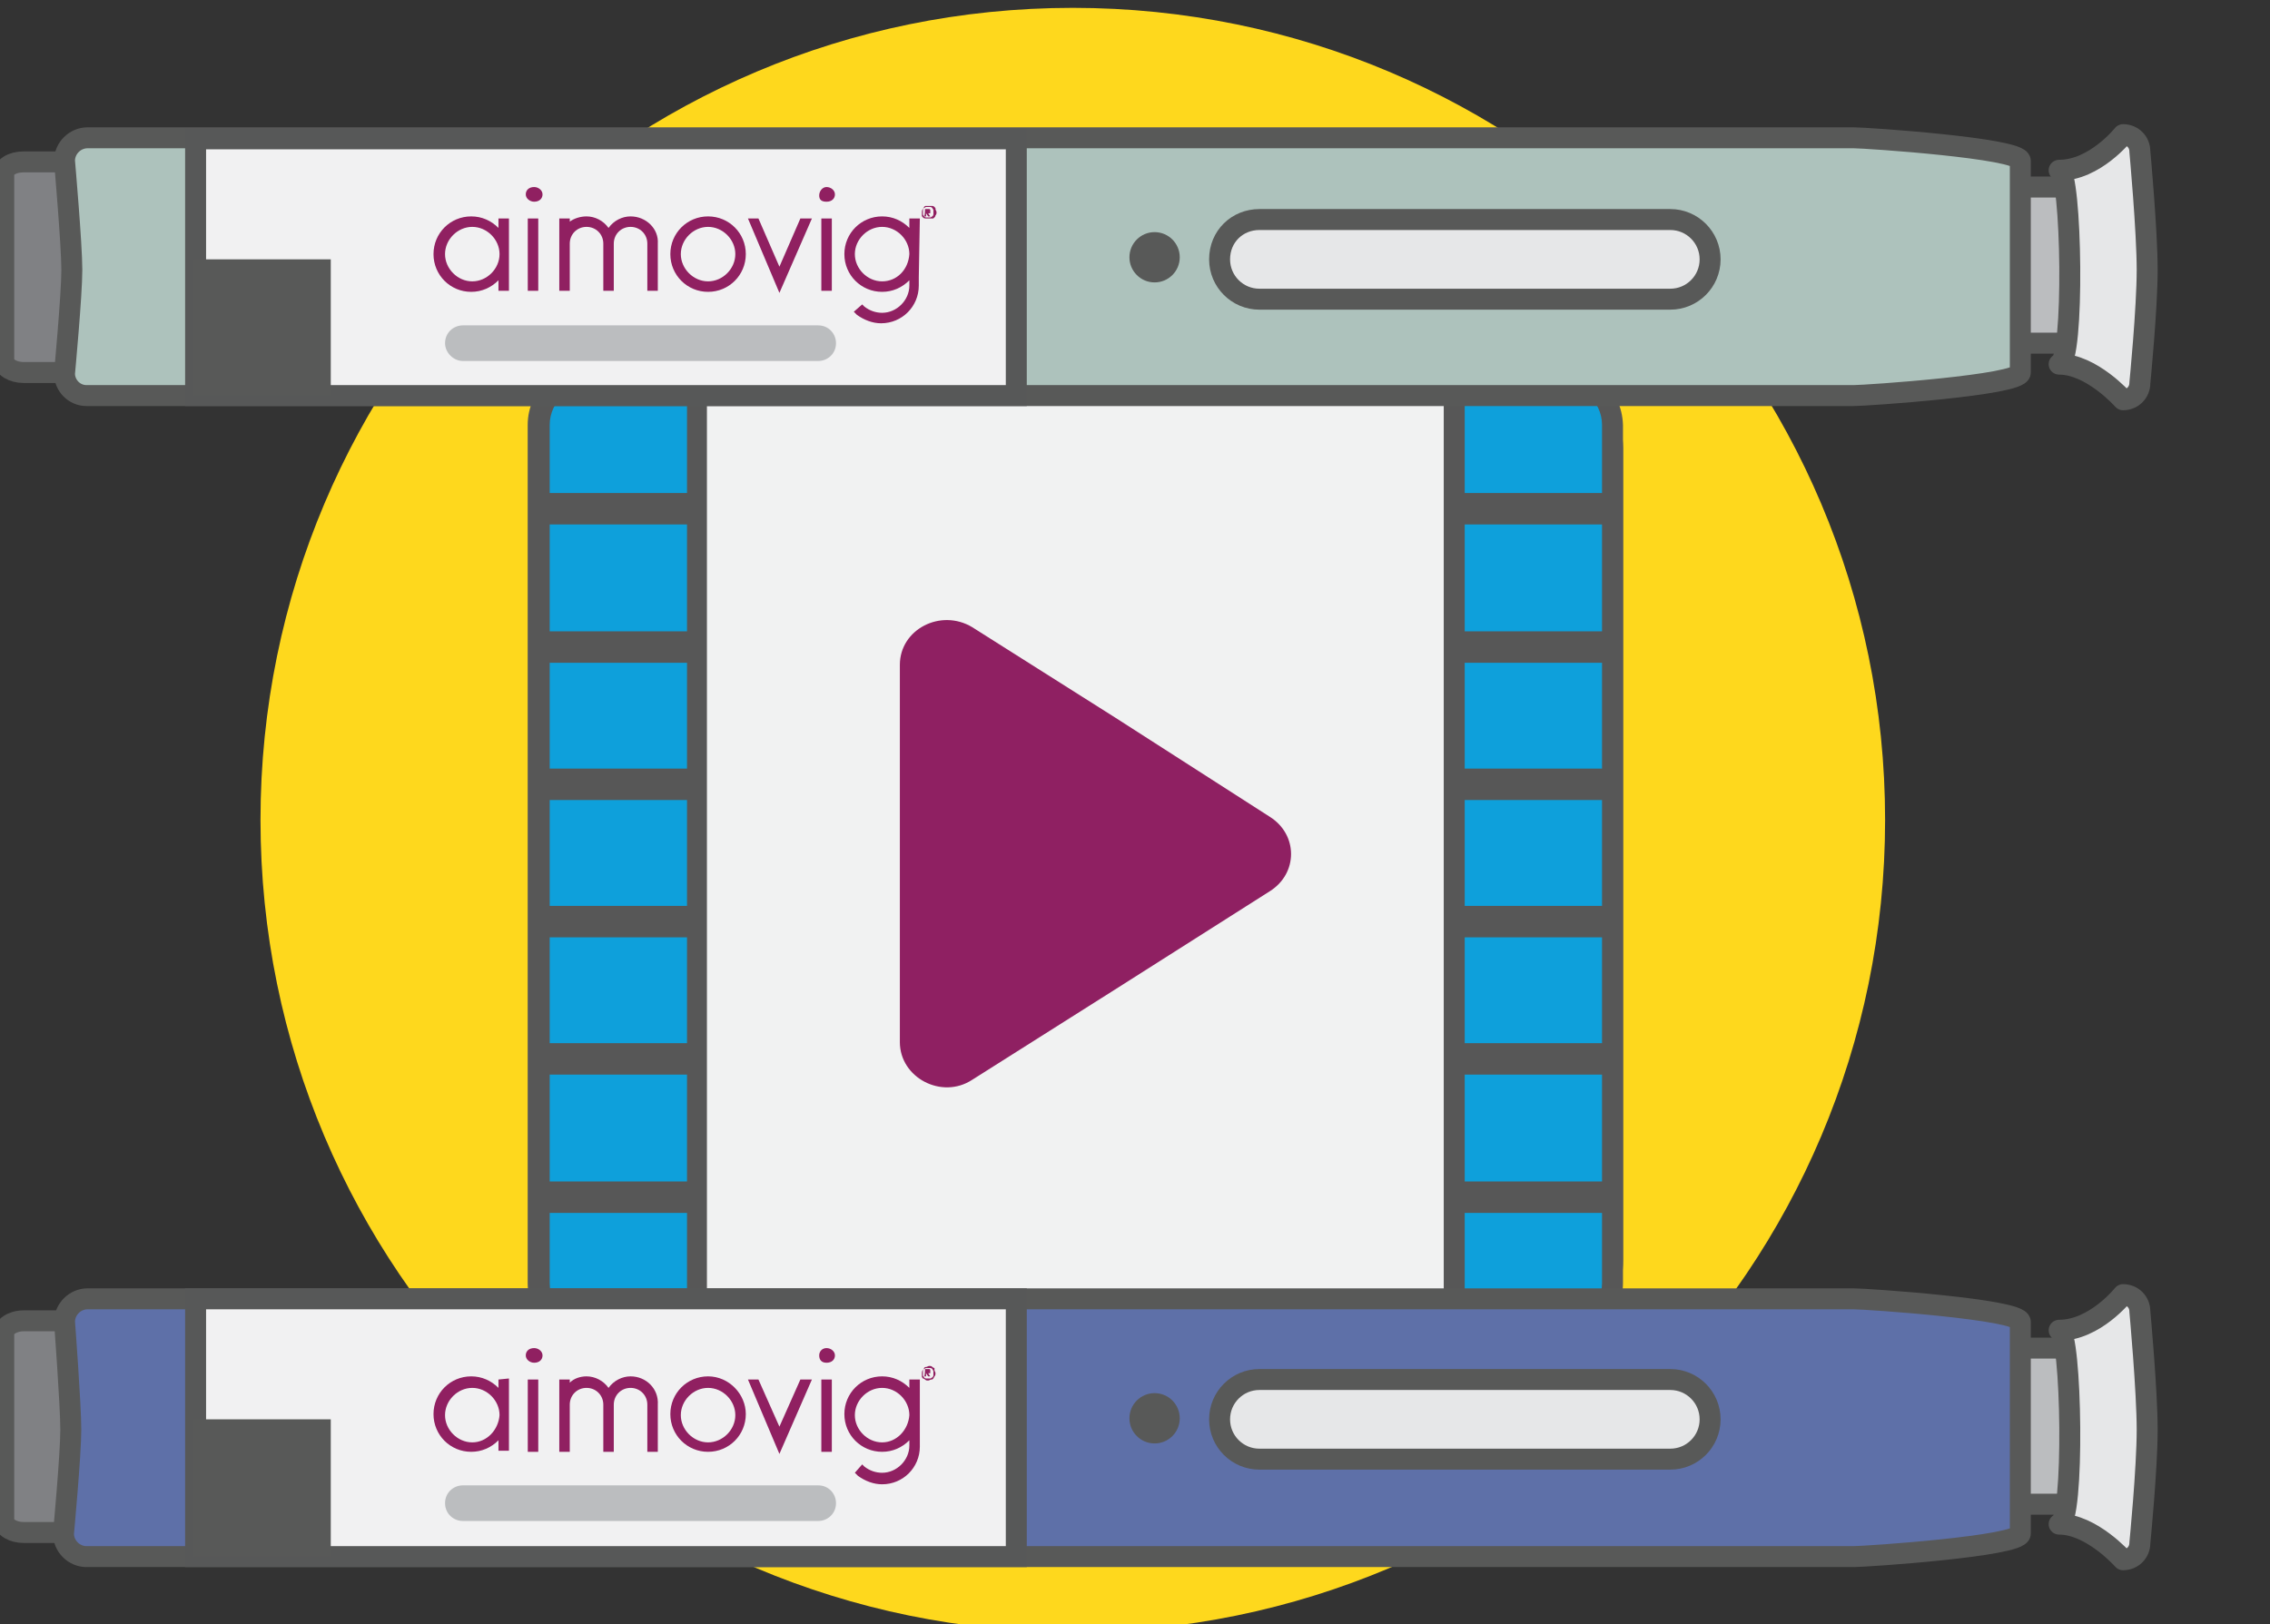 <svg width="102" height="73" viewBox="0 0 102 73" fill="none" xmlns="http://www.w3.org/2000/svg">
<rect x="0" y="0" width="102" height="73" fill="#333333" stroke="none"/>
<g clip-path="url(#clip0_3110_43075)">
<g clip-path="url(#clip1_3110_43075)">
<g clip-path="url(#clip2_3110_43075)">
<path d="M48.205 73.353C68.364 73.353 84.705 57.011 84.705 36.852C84.705 16.694 68.364 0.353 48.205 0.353C28.047 0.353 11.705 16.694 11.705 36.852C11.705 57.011 28.047 73.353 48.205 73.353Z" fill="#FED81D"/>
<path d="M27.718 59.884C25.929 59.884 24.469 58.424 24.469 56.634V20.134C24.469 18.345 25.929 16.885 27.718 16.885H68.975C70.765 16.885 72.225 18.345 72.225 20.134V56.634C72.225 58.424 70.765 59.884 68.975 59.884H27.718Z" fill="#F1F2F2"/>
<path d="M68.931 17.591C70.344 17.591 71.475 18.721 71.475 20.134V56.634C71.475 58.047 70.344 59.177 68.931 59.177H27.722C26.309 59.177 25.178 58.047 25.178 56.634V20.134C25.178 18.721 26.309 17.591 27.722 17.591H68.931ZM68.931 16.178H27.722C25.555 16.178 23.766 17.967 23.766 20.134V56.634C23.766 58.8 25.555 60.59 27.722 60.59H68.978C71.145 60.59 72.935 58.8 72.935 56.634V20.134C72.888 17.967 71.145 16.178 68.931 16.178Z" fill="#575757"/>
<path d="M26.868 60.119C25.408 60.119 24.184 59.035 24.184 57.67V19.098C24.184 17.732 25.361 16.648 26.868 16.648H31.295V60.119H26.868Z" fill="#0EA0DB"/>
<path d="M30.87 17.12V59.648H26.913C25.689 59.648 24.7 58.753 24.7 57.67V19.098C24.7 18.015 25.689 17.12 26.913 17.12H30.87ZM31.812 16.178H26.866C25.124 16.178 23.711 17.496 23.711 19.098V57.67C23.711 59.271 25.124 60.59 26.866 60.59H31.765V16.178H31.812Z" fill="#575757"/>
<path d="M24.234 22.865H31.346" stroke="#575757" stroke-width="1.413" stroke-miterlimit="10"/>
<path d="M24.234 29.082H31.346" stroke="#575757" stroke-width="1.413" stroke-miterlimit="10"/>
<path d="M24.234 35.251H31.346" stroke="#575757" stroke-width="1.413" stroke-miterlimit="10"/>
<path d="M24.234 41.422H31.346" stroke="#575757" stroke-width="1.413" stroke-miterlimit="10"/>
<path d="M24.234 47.592H31.346" stroke="#575757" stroke-width="1.413" stroke-miterlimit="10"/>
<path d="M24.234 53.808H31.346" stroke="#575757" stroke-width="1.413" stroke-miterlimit="10"/>
<path d="M65.299 60.119V16.648H69.726C71.186 16.648 72.41 17.732 72.41 19.098V57.67C72.41 59.035 71.233 60.119 69.726 60.119H65.299Z" fill="#0EA0DB"/>
<path d="M69.771 17.12C70.996 17.12 71.985 18.015 71.985 19.098V57.67C71.985 58.753 70.996 59.648 69.771 59.648H65.815V17.12H69.771ZM69.771 16.178H64.873V60.59H69.771C71.514 60.59 72.927 59.271 72.927 57.67V19.098C72.879 17.496 71.514 16.178 69.771 16.178Z" fill="#575757"/>
<path d="M72.883 22.865H65.772" stroke="#575757" stroke-width="1.413" stroke-miterlimit="10"/>
<path d="M72.883 29.082H65.772" stroke="#575757" stroke-width="1.413" stroke-miterlimit="10"/>
<path d="M72.883 35.251H65.772" stroke="#575757" stroke-width="1.413" stroke-miterlimit="10"/>
<path d="M72.883 41.422H65.772" stroke="#575757" stroke-width="1.413" stroke-miterlimit="10"/>
<path d="M72.883 47.592H65.772" stroke="#575757" stroke-width="1.413" stroke-miterlimit="10"/>
<path d="M72.883 53.808H65.772" stroke="#575757" stroke-width="1.413" stroke-miterlimit="10"/>
<path d="M57.059 36.712C58.33 37.513 58.33 39.255 57.059 40.056L50.088 44.483L43.683 48.533C42.318 49.428 40.434 48.439 40.434 46.838V38.36V29.883C40.434 28.282 42.27 27.34 43.683 28.187L50.088 32.238L57.059 36.712Z" fill="#8F2062"/>
<path d="M93.56 8.406H90.404V15.424H93.56V8.406Z" fill="#BBBDBF" stroke="#585958" stroke-width="0.942" stroke-miterlimit="10" stroke-linejoin="round"/>
<path d="M3.936 16.743H1.063C0.592 16.743 0.168 16.507 0.168 16.178V7.842C0.168 7.512 0.545 7.276 1.063 7.276H3.936" fill="#808184"/>
<path d="M3.936 16.743H1.063C0.592 16.743 0.168 16.507 0.168 16.178V7.842C0.168 7.512 0.545 7.276 1.063 7.276H3.936" stroke="#585958" stroke-width="0.942" stroke-miterlimit="10"/>
<path d="M83.293 17.779H3.887C3.322 17.779 2.898 17.308 2.898 16.79C2.898 16.79 3.228 13.258 3.228 12.128C3.228 10.997 2.898 7.229 2.898 7.229C2.898 6.664 3.369 6.193 3.935 6.193H83.293C83.858 6.193 90.781 6.664 90.781 7.229V16.743C90.781 17.308 83.858 17.779 83.293 17.779Z" fill="#ADC2BC" stroke="#585958" stroke-width="0.942" stroke-miterlimit="10"/>
<path d="M92.525 7.653C94.127 7.653 95.398 6.052 95.398 6.052C95.822 6.052 96.152 6.381 96.152 6.805C96.152 6.805 96.481 10.385 96.481 12.127C96.481 13.87 96.152 17.214 96.152 17.214C96.152 17.638 95.822 17.967 95.398 17.967C95.398 17.967 93.985 16.366 92.525 16.366C93.232 16.319 93.091 7.653 92.525 7.653Z" fill="#E6E7E8" stroke="#585958" stroke-width="0.942" stroke-miterlimit="10" stroke-linejoin="round"/>
<path d="M56.59 9.867H75.052C76.041 9.867 76.842 10.668 76.842 11.657C76.842 12.646 76.041 13.447 75.052 13.447H56.59C55.601 13.447 54.801 12.646 54.801 11.657C54.801 10.621 55.601 9.867 56.59 9.867Z" fill="#E6E7E8" stroke="#585958" stroke-width="0.942" stroke-miterlimit="10"/>
<path d="M51.88 12.693C52.505 12.693 53.011 12.187 53.011 11.563C53.011 10.939 52.505 10.433 51.88 10.433C51.256 10.433 50.75 10.939 50.75 11.563C50.75 12.187 51.256 12.693 51.88 12.693Z" fill="#585958"/>
<path d="M45.666 6.24H8.789V17.779H45.666V6.24Z" fill="#F1F1F2" stroke="#575858" stroke-width="0.942" stroke-miterlimit="10"/>
<path d="M37.14 8.406C37.329 8.406 37.517 8.548 37.517 8.736C37.517 8.924 37.376 9.066 37.14 9.066C36.905 9.066 36.81 8.971 36.81 8.783C36.81 8.595 36.952 8.406 37.14 8.406Z" fill="#902061"/>
<path d="M31.817 9.726C30.875 9.726 30.121 10.479 30.121 11.421C30.121 12.363 30.875 13.117 31.817 13.117C32.758 13.117 33.512 12.363 33.512 11.421C33.512 10.479 32.758 9.726 31.817 9.726ZM33.041 11.421C33.041 12.08 32.476 12.646 31.817 12.646C31.157 12.646 30.592 12.08 30.592 11.421C30.592 10.762 31.157 10.197 31.817 10.197C32.476 10.197 33.041 10.762 33.041 11.421Z" fill="#902061"/>
<path d="M37.377 9.82H36.906V13.07H37.377V9.82Z" fill="#902061"/>
<path d="M24.002 8.406C24.19 8.406 24.378 8.548 24.378 8.736C24.378 8.924 24.237 9.066 24.002 9.066C23.813 9.066 23.625 8.924 23.625 8.736C23.625 8.548 23.766 8.406 24.002 8.406Z" fill="#902061"/>
<path d="M22.398 9.82V10.244C22.069 9.914 21.645 9.726 21.174 9.726C20.232 9.726 19.479 10.479 19.479 11.421C19.479 12.363 20.232 13.117 21.174 13.117C21.645 13.117 22.069 12.928 22.398 12.598V13.069H22.869V9.82H22.398ZM21.221 12.646C20.562 12.646 19.997 12.08 19.997 11.421C19.997 10.762 20.562 10.197 21.221 10.197C21.881 10.197 22.446 10.762 22.446 11.421C22.446 12.08 21.881 12.646 21.221 12.646Z" fill="#902061"/>
<path d="M24.186 9.82H23.715V13.07H24.186V9.82Z" fill="#902061"/>
<path d="M28.333 9.726C27.957 9.726 27.58 9.914 27.344 10.244C27.109 9.914 26.732 9.726 26.355 9.726C26.073 9.726 25.79 9.82 25.602 9.961V9.82H25.131V13.069H25.602V10.95C25.602 10.526 25.931 10.197 26.355 10.197C26.779 10.197 27.109 10.526 27.109 10.95V13.069H27.58V10.95C27.58 10.526 27.91 10.197 28.333 10.197C28.757 10.197 29.087 10.526 29.087 10.95V13.069H29.558V10.95C29.605 10.291 29.04 9.726 28.333 9.726Z" fill="#902061"/>
<path d="M36.482 9.82H36.294H36.058H35.964L35.022 11.987L34.08 9.82H33.986H33.798H33.609L35.022 13.164L36.482 9.82Z" fill="#902061"/>
<path d="M41.332 9.82H40.861V10.244C40.532 9.914 40.108 9.726 39.637 9.726C38.695 9.726 37.941 10.479 37.941 11.421C37.941 12.363 38.695 13.117 39.637 13.117C40.108 13.117 40.532 12.928 40.861 12.598V12.834C40.861 13.493 40.296 14.059 39.637 14.059C39.354 14.059 39.072 13.964 38.836 13.776L38.742 13.682L38.365 14.011L38.507 14.153C38.836 14.388 39.213 14.53 39.59 14.53C40.532 14.53 41.285 13.776 41.285 12.834V12.457L41.332 9.82ZM39.637 12.646C38.977 12.646 38.412 12.08 38.412 11.421C38.412 10.762 38.977 10.197 39.637 10.197C40.296 10.197 40.861 10.762 40.861 11.421C40.814 12.127 40.296 12.646 39.637 12.646Z" fill="#902061"/>
<path d="M41.424 9.537C41.424 9.49 41.424 9.443 41.471 9.396C41.518 9.349 41.518 9.302 41.518 9.302C41.565 9.255 41.565 9.255 41.612 9.255C41.659 9.255 41.706 9.255 41.754 9.255C41.801 9.255 41.848 9.255 41.895 9.255C41.942 9.255 41.989 9.302 41.989 9.302C42.036 9.349 42.036 9.349 42.036 9.396C42.036 9.443 42.083 9.49 42.083 9.537C42.083 9.585 42.083 9.632 42.036 9.679C42.036 9.726 41.989 9.773 41.989 9.773C41.942 9.82 41.942 9.82 41.895 9.82C41.848 9.82 41.801 9.82 41.754 9.82C41.706 9.82 41.659 9.82 41.612 9.82C41.565 9.82 41.518 9.82 41.471 9.773C41.424 9.726 41.424 9.726 41.424 9.679C41.424 9.632 41.424 9.585 41.424 9.537ZM41.471 9.537C41.471 9.585 41.471 9.585 41.471 9.632C41.471 9.679 41.518 9.679 41.518 9.726C41.518 9.726 41.565 9.773 41.612 9.773C41.659 9.773 41.659 9.773 41.706 9.773C41.754 9.773 41.754 9.773 41.801 9.773C41.848 9.773 41.848 9.726 41.895 9.726C41.895 9.726 41.942 9.679 41.942 9.632C41.942 9.585 41.942 9.585 41.942 9.537C41.942 9.49 41.942 9.49 41.942 9.443C41.942 9.396 41.895 9.396 41.895 9.349C41.895 9.349 41.848 9.302 41.801 9.302C41.754 9.302 41.754 9.302 41.706 9.302C41.659 9.302 41.659 9.302 41.612 9.302C41.565 9.302 41.565 9.349 41.518 9.349C41.518 9.349 41.471 9.396 41.471 9.443C41.471 9.49 41.471 9.537 41.471 9.537ZM41.565 9.396H41.659C41.659 9.396 41.659 9.396 41.706 9.396H41.754C41.754 9.396 41.801 9.396 41.801 9.443V9.49V9.537C41.801 9.537 41.801 9.537 41.801 9.585C41.801 9.585 41.801 9.585 41.754 9.585C41.754 9.585 41.754 9.585 41.706 9.585L41.801 9.726H41.706L41.612 9.585V9.726H41.518C41.565 9.726 41.565 9.396 41.565 9.396ZM41.659 9.537C41.706 9.537 41.706 9.537 41.659 9.537C41.706 9.537 41.706 9.537 41.706 9.537H41.659Z" fill="#902061"/>
<path d="M14.863 11.656H8.693V17.779H14.863V11.656Z" fill="#585958"/>
<path d="M20.799 16.225H36.764C37.188 16.225 37.565 15.896 37.565 15.425C37.565 15.001 37.236 14.624 36.764 14.624H20.799C20.375 14.624 19.998 14.954 19.998 15.425C19.998 15.848 20.375 16.225 20.799 16.225Z" fill="#BBBDBF"/>
<path d="M93.56 60.59H90.404V67.607H93.56V60.59Z" fill="#BBBDBF" stroke="#585958" stroke-width="0.942" stroke-miterlimit="10" stroke-linejoin="round"/>
<path d="M3.936 68.879H1.063C0.592 68.879 0.168 68.643 0.168 68.314V59.93C0.168 59.648 0.545 59.365 1.063 59.365H3.936" fill="#808184"/>
<path d="M3.936 68.879H1.063C0.592 68.879 0.168 68.643 0.168 68.314V59.93C0.168 59.648 0.545 59.365 1.063 59.365H3.936" stroke="#585958" stroke-width="0.942" stroke-miterlimit="10"/>
<path d="M83.293 69.962H3.888C3.323 69.962 2.852 69.491 2.852 68.926C2.852 68.926 3.181 65.393 3.181 64.263C3.181 63.133 2.899 59.412 2.899 59.412C2.899 58.847 3.37 58.376 3.935 58.376H83.293C83.858 58.376 90.781 58.847 90.781 59.412V68.926C90.781 69.491 83.858 69.962 83.293 69.962Z" fill="#5E70A8" stroke="#585958" stroke-width="0.942" stroke-miterlimit="10"/>
<path d="M92.525 59.789C94.127 59.789 95.398 58.188 95.398 58.188C95.822 58.188 96.152 58.517 96.152 58.941C96.152 58.941 96.481 62.52 96.481 64.263C96.481 66.006 96.152 69.349 96.152 69.349C96.152 69.773 95.822 70.103 95.398 70.103C95.398 70.103 93.985 68.502 92.525 68.502C93.232 68.502 93.091 59.789 92.525 59.789Z" fill="#E6E7E8" stroke="#585958" stroke-width="0.942" stroke-miterlimit="10" stroke-linejoin="round"/>
<path d="M56.59 62.003H75.052C76.041 62.003 76.842 62.804 76.842 63.793C76.842 64.782 76.041 65.582 75.052 65.582H56.59C55.601 65.582 54.801 64.782 54.801 63.793C54.801 62.804 55.601 62.003 56.59 62.003Z" fill="#E6E7E8" stroke="#585958" stroke-width="0.942" stroke-miterlimit="10"/>
<path d="M51.88 64.876C52.505 64.876 53.011 64.37 53.011 63.746C53.011 63.121 52.505 62.615 51.88 62.615C51.256 62.615 50.75 63.121 50.75 63.746C50.75 64.37 51.256 64.876 51.88 64.876Z" fill="#585958"/>
<path d="M45.666 58.376H8.789V69.962H45.666V58.376Z" fill="#F1F1F2" stroke="#575858" stroke-width="0.942" stroke-miterlimit="10"/>
<path d="M37.14 60.59C37.329 60.59 37.517 60.731 37.517 60.919C37.517 61.108 37.376 61.249 37.14 61.249C36.905 61.249 36.81 61.108 36.81 60.919C36.81 60.731 36.952 60.59 37.14 60.59Z" fill="#902061"/>
<path d="M31.817 61.861C30.875 61.861 30.121 62.615 30.121 63.557C30.121 64.499 30.875 65.252 31.817 65.252C32.758 65.252 33.512 64.499 33.512 63.557C33.512 62.662 32.758 61.861 31.817 61.861ZM33.041 63.604C33.041 64.263 32.476 64.828 31.817 64.828C31.157 64.828 30.592 64.263 30.592 63.604C30.592 62.945 31.157 62.379 31.817 62.379C32.476 62.379 33.041 62.945 33.041 63.604Z" fill="#902061"/>
<path d="M37.377 62.003H36.906V65.253H37.377V62.003Z" fill="#902061"/>
<path d="M24.002 60.59C24.19 60.59 24.378 60.731 24.378 60.919C24.378 61.108 24.237 61.249 24.002 61.249C23.813 61.249 23.625 61.108 23.625 60.919C23.625 60.731 23.766 60.59 24.002 60.59Z" fill="#902061"/>
<path d="M22.398 62.003V62.379C22.069 62.05 21.645 61.861 21.174 61.861C20.232 61.861 19.479 62.615 19.479 63.557C19.479 64.499 20.232 65.252 21.174 65.252C21.645 65.252 22.069 65.064 22.398 64.734V65.205H22.869V61.956L22.398 62.003ZM21.221 64.828C20.562 64.828 19.997 64.263 19.997 63.604C19.997 62.945 20.562 62.379 21.221 62.379C21.881 62.379 22.446 62.945 22.446 63.604C22.398 64.263 21.881 64.828 21.221 64.828Z" fill="#902061"/>
<path d="M24.186 62.003H23.715V65.253H24.186V62.003Z" fill="#902061"/>
<path d="M28.333 61.861C27.957 61.861 27.58 62.05 27.344 62.379C27.109 62.05 26.732 61.861 26.355 61.861C26.073 61.861 25.79 61.956 25.602 62.144V62.003H25.131V65.252H25.602V63.133C25.602 62.709 25.931 62.379 26.355 62.379C26.779 62.379 27.109 62.709 27.109 63.133V65.252H27.58V63.133C27.58 62.709 27.91 62.379 28.333 62.379C28.757 62.379 29.087 62.709 29.087 63.133V65.252H29.558V63.133C29.605 62.426 29.04 61.861 28.333 61.861Z" fill="#902061"/>
<path d="M36.482 62.003H36.294H36.058H35.964L35.022 64.122L34.08 62.003H33.986H33.798H33.609L35.022 65.347L36.482 62.003Z" fill="#902061"/>
<path d="M41.332 62.003H40.861V62.379C40.532 62.05 40.108 61.861 39.637 61.861C38.695 61.861 37.941 62.615 37.941 63.557C37.941 64.499 38.695 65.252 39.637 65.252C40.108 65.252 40.532 65.064 40.861 64.734V64.97C40.861 65.629 40.296 66.194 39.637 66.194C39.354 66.194 39.072 66.1 38.836 65.912L38.742 65.817L38.412 66.194L38.554 66.335C38.883 66.571 39.26 66.712 39.637 66.712C40.579 66.712 41.332 65.959 41.332 65.017V64.64V62.003ZM39.637 64.828C38.977 64.828 38.412 64.263 38.412 63.604C38.412 62.945 38.977 62.379 39.637 62.379C40.296 62.379 40.861 62.945 40.861 63.604C40.814 64.263 40.296 64.828 39.637 64.828Z" fill="#902061"/>
<path d="M41.424 61.72C41.424 61.673 41.424 61.626 41.471 61.579C41.518 61.532 41.518 61.532 41.518 61.485C41.565 61.438 41.565 61.438 41.612 61.438C41.659 61.438 41.706 61.391 41.754 61.391C41.801 61.391 41.848 61.391 41.895 61.438C41.942 61.485 41.989 61.485 41.989 61.485V61.579C41.989 61.626 42.036 61.673 42.036 61.72C42.036 61.767 42.036 61.815 41.989 61.862C41.989 61.909 41.942 61.909 41.942 61.956C41.895 62.003 41.895 62.003 41.848 62.003C41.801 62.003 41.754 62.05 41.706 62.05C41.659 62.05 41.612 62.05 41.565 62.003C41.518 61.956 41.471 61.956 41.471 61.956C41.471 61.956 41.424 61.909 41.424 61.862C41.424 61.815 41.424 61.767 41.424 61.72ZM41.471 61.72C41.471 61.767 41.471 61.767 41.471 61.815C41.471 61.862 41.518 61.862 41.518 61.909C41.518 61.909 41.565 61.956 41.612 61.956C41.659 61.956 41.659 61.956 41.706 61.956C41.754 61.956 41.754 61.956 41.801 61.956C41.848 61.956 41.848 61.909 41.895 61.909C41.895 61.909 41.942 61.862 41.942 61.815C41.942 61.767 41.942 61.767 41.942 61.72C41.942 61.673 41.942 61.673 41.942 61.626C41.942 61.579 41.895 61.579 41.895 61.532C41.895 61.532 41.848 61.485 41.801 61.485C41.754 61.485 41.754 61.485 41.706 61.485C41.659 61.485 41.659 61.485 41.612 61.485C41.565 61.485 41.565 61.532 41.518 61.532C41.518 61.532 41.471 61.579 41.471 61.626C41.471 61.673 41.471 61.673 41.471 61.72ZM41.565 61.532H41.659C41.659 61.532 41.659 61.532 41.706 61.532H41.754C41.754 61.532 41.801 61.532 41.801 61.579V61.626V61.673C41.801 61.673 41.801 61.673 41.801 61.72C41.801 61.72 41.801 61.72 41.754 61.72C41.754 61.72 41.754 61.72 41.706 61.72L41.801 61.862H41.706L41.612 61.72V61.862H41.518C41.565 61.862 41.565 61.532 41.565 61.532ZM41.659 61.673C41.706 61.673 41.706 61.673 41.659 61.673C41.706 61.673 41.706 61.673 41.706 61.673H41.659Z" fill="#902061"/>
<path d="M14.863 63.792H8.693V69.962H14.863V63.792Z" fill="#585958"/>
<path d="M20.799 68.361H36.764C37.188 68.361 37.565 68.031 37.565 67.56C37.565 67.136 37.236 66.76 36.764 66.76H20.799C20.375 66.76 19.998 67.089 19.998 67.56C19.998 68.031 20.375 68.361 20.799 68.361Z" fill="#BBBDBF"/>
</g>
</g>
</g>
<defs>
<clipPath id="clip0_3110_43075">
<rect width="101.077" height="73" fill="white"/>
</clipPath>
<clipPath id="clip1_3110_43075">
<rect width="97.389" height="73" fill="white" transform="translate(-0.395 0.353)"/>
</clipPath>
<clipPath id="clip2_3110_43075">
<rect width="97.396" height="73" fill="white" transform="translate(-0.398 0.353)"/>
</clipPath>
</defs>
</svg>
